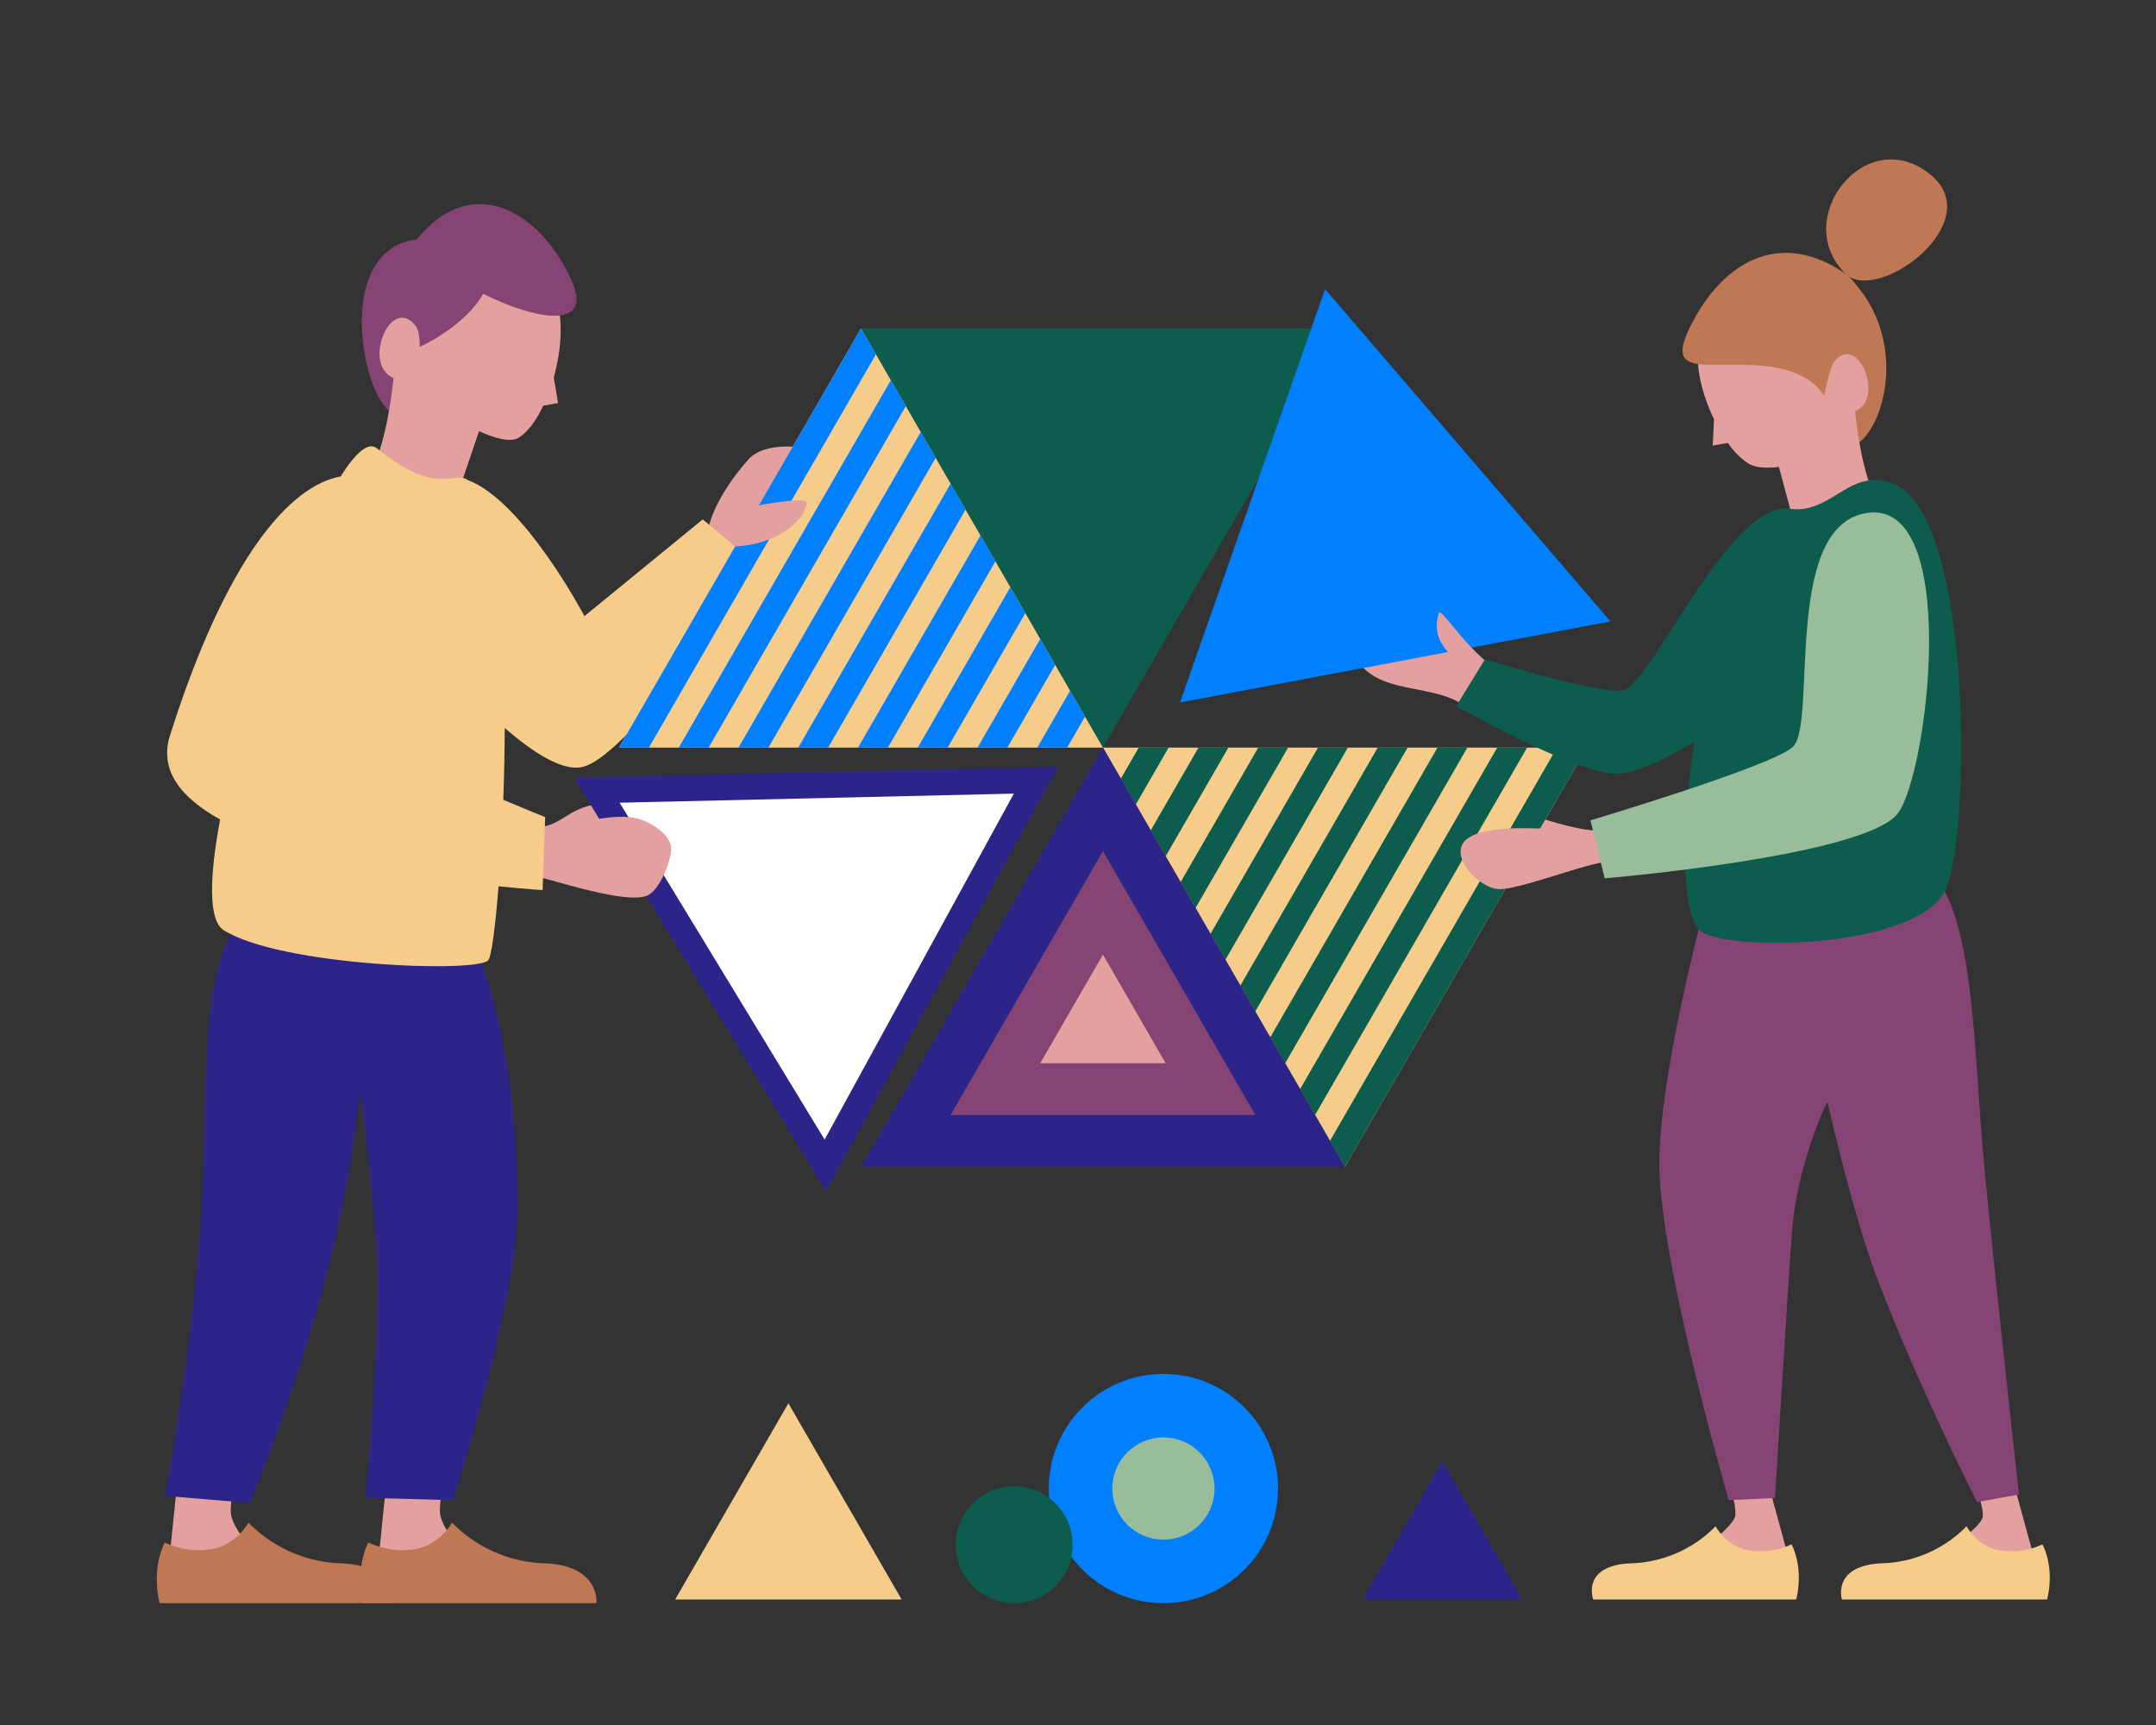 <svg id="avoset-ourway" xmlns="http://www.w3.org/2000/svg" viewBox="0 0 500 400"><rect x="0" y="0" width="500" height="400" fill="#333333" stroke="none"/><path d="M99.767,55.423C77.484,54.323,83.081,89.412,90.213,95.248,101.654,90.438,99.767,55.423,99.767,55.423Z" style="fill:#864474"/><path d="M128.416,87.541c1.868-6.645,2.33-14.043.232-18.793-4.712-10.672-28.455-17.863-32.328,6.721-5.764-7.159-12.41,9.139-5.059,12.181,0,0-1.471,16.178-5.827,22.59-11.55,17.005,21.599,1.682,21.599,1.682l4.068-11.948s6.434,3.174,9.104,1.581c2.136-1.274,4.155-4.028,5.801-7.496l3.422-.593S128.902,90.355,128.416,87.541Z" style="fill:#e4a09e"/><path d="M96.32,75.469c1.198,1.443.995,4.975.995,4.975s10.39-4.598,14.731-12.312c11.66,5.83,26.166,8.907,20.319-3.549C124.752,48.364,109.134,40.088,96.654,55.521,89.98,63.773,95.122,74.026,96.32,75.469Z" style="fill:#864474"/><path d="M427.998,63.48c14.152,13.112,9.978,33.576,3.215,39.11C420.364,98.029,427.998,63.48,427.998,63.48Z" style="fill:#c07753"/><path d="M435.744,116.806c-4.13-6.08-5.525-21.421-5.525-21.421,6.971-2.884.668-18.339-4.797-11.55-3.673-23.313-26.188-16.493-30.656-6.374-2.269,5.138-.46,13.176,2.733,19.757l-.3,6.109,3.534-.619a17.377,17.377,0,0,0,4.747,4.785c2.532,1.51,7.061.763,7.061.763l2.721,10.144S446.696,132.931,435.744,116.806Z" style="fill:#e4a09e"/><path d="M370.522,192.636c-5.372-.129-14.068-3.304-15.289-3.456s-3.051,4.348-3.051,4.348l9.17,1.297Z" style="fill:#e4a09e"/><polygon points="255.785 173.358 311.898 270.549 368.011 173.358 255.785 173.358" style="fill:#f6cc8b"/><path d="M270.329,198.549l-3.464-6,11.08-19.191h6.928Zm.687-25.191h-6.928l-4.151,7.191,3.464,6Zm27.713,0H291.801L273.793,204.549l3.464,6Zm9.705,91.191,3.464,6,56.113-97.191H361.083Zm31.864-91.191h-6.928l-38.793,67.191,3.464,6Zm-27.713,0h-6.928l-24.936,43.191,3.464,6Zm41.569,0h-6.928L301.506,252.549l3.464,6Zm-27.713,0h-6.928l-31.864,55.191,3.464,6Z" style="fill:#0d5d4f"/><polygon points="255.785 173.358 311.898 76.167 199.672 76.167 255.785 173.358" style="fill:#0d5d4f"/><polygon points="334.499 338.814 315.979 370.891 353.018 370.891 334.499 338.814" style="fill:#2c2489"/><polygon points="182.835 325.408 156.576 370.891 209.095 370.891 182.835 325.408" style="fill:#f6cc8b"/><path d="M41.283,341.892l-2.036,19.994,11.663.37L56.834,357.073s-3.332-3.517-3.332-6.85a52.387,52.387,0,0,1,1.111-8.516Z" style="fill:#e4a09e"/><path d="M89.787,341.892l-2.036,19.994,11.663.37,5.924-5.184s-3.332-3.517-3.332-6.85a52.388,52.388,0,0,1,1.111-8.516Z" style="fill:#e4a09e"/><path d="M467.095,344.311l4.753,17.343L452.729,358.541s6.535-4.499,7.047-6.641-1.897-7.589-1.897-7.589Z" style="fill:#e4a09e"/><path d="M410.717,346.344l4.179,15.31-22.881-.267s10.19-7.285,10.435-10.029a13.304,13.304,0,0,0-.813-4.879Z" style="fill:#e4a09e"/><path d="M339.345,163.45c-6.93-4.698-18.148-2.62-23.673-9.15-4.188-4.95,17.314-5.37,17.314-5.37l12.279,8.341Z" style="fill:#e4a09e"/><polygon points="273.655 162.897 373.492 144.103 307.297 67.038 273.655 162.897" style="fill:#007fff"/><path d="M124.726,191.742c5.256,0,6.934-4.427,13.969-5.291,4.678-.574,3.003,5.291,3.003,5.291l-3.598,3.183-8.003.514Z" style="fill:#e4a09e"/><path d="M164.285,122.523l11.479,8.626,2.649-8.248,16.373-17.397s-15.84-5.084-21.292,1.105C165.301,115.91,164.285,122.523,164.285,122.523Z" style="fill:#e4a09e"/><path d="M345.684,154.236c-6.799-5.311-11.575-13.574-12.023-12.028-2.406,8.287,5.423,9.824,7.258,16.889Z" style="fill:#e4a09e"/><polygon points="255.785 173.358 199.672 270.549 311.898 270.549 255.785 173.358" style="fill:#2c2489"/><polygon points="220.457 258.549 255.785 197.358 291.114 258.549 220.457 258.549" style="fill:#864474"/><polygon points="241.241 246.549 255.785 221.357 270.329 246.549 241.241 246.549" style="fill:#e4a09e"/><polygon points="138.443 183.258 240.25 180.91 191.38 270.251 138.443 183.258" style="fill:#fff"/><path d="M235.124,184.029l-43.883,80.224L143.707,186.137l91.417-2.108m10.251-6.238-112.196,2.588,58.339,95.871,53.857-98.459Z" style="fill:#2c2489"/><path d="M56.568,212.347c-10.567,11.154-8.326,38.42-9.752,66.086-1.665,32.299-8.602,68.426-8.602,68.426l19.775,1.665s11.803-28.671,18.539-56.209a310.528,310.528,0,0,0,6.999-39.193s3.006,23.156,3.912,37.964c.999,16.316-2.655,56.243-2.655,56.243l20.251.53s14.783-45.983,14.936-66.826c.294-39.921-9.687-61.349-9.687-61.349Z" style="fill:#2c2489"/><path d="M448.332,202.723c9.789,11.048,9.412,42.59,11.889,68.351s8.006,75.481,8.006,75.481l-9.747,1.751s-13.114-25.873-22.743-50.795c-6.138-15.886-11.906-41.942-11.906-41.942-.018-.552-7.071,14.327-8.236,29.957-1.059,14.207-3.958,61.839-3.958,61.839l-10.721.495S385.125,293.528,384.83,270.549c-.261-20.334,10-58.413,10-58.413Z" style="fill:#864474"/><path d="M425.421,83.835c-1.136,1.369-2.384,8.009-2.384,8.009s-2.29-5.153-11.642-6.68c-13.319-2.174-25.364,3.239-19.82-8.572,7.22-15.381,20.791-23.916,36.422-13.112C436.276,69.202,426.558,82.466,425.421,83.835Z" style="fill:#c07753"/><path d="M38.232,357.677s-3.225,5.641-1.206,14.07H91.101s1-8.844-12.266-9.246a31.434,31.434,0,0,1-21.219-9.436s-2.901,5.416-8.932,6.22A18.498,18.498,0,0,1,38.232,357.677Z" style="fill:#c07753"/><path d="M473.661,358.11s2.93,5.124,1.095,12.781H427.156s-2.426-8.034,9.625-8.399a28.552,28.552,0,0,0,19.274-8.571s2.636,4.92,8.113,5.65A16.802,16.802,0,0,0,473.661,358.11Z" style="fill:#f6cc8b"/><path d="M415.464,358.11s2.93,5.124,1.095,12.781H369.477s-2.944-8.034,9.106-8.399a28.552,28.552,0,0,0,19.274-8.571s2.636,4.92,8.113,5.65A16.802,16.802,0,0,0,415.464,358.11Z" style="fill:#f6cc8b"/><path d="M439.192,112.235c-10.275-4.178-14.345,7.268-24.361,5.704a4.387,4.387,0,0,0-1.014-.026c-13.768.541-30.864,40.731-37.508,42.207-4.63,1.029-31.96-7.186-31.96-7.186l-6.619,10.779s27.796,15.867,37.444,15.696c4.393-.078,11.547-3.705,17.745-7.413-3.091,21.314-3.131,41.437,2.02,44.28,8.1,4.47,51.428,3.494,56.607-10.748C457.096,190.268,457.096,119.516,439.192,112.235Z" style="fill:#0d5d4f"/><path d="M370.522,192.636c-7.823.15-23.169-2.106-29.487,1.354s1.805,12.186,6.77,12.186,20.461-6.168,24.974-6.319S370.522,192.636,370.522,192.636Z" style="fill:#e4a09e"/><path d="M432.25,119.072c22.832-4.8,14.901,60.766,7.799,69.643-7.898,9.871-67.902,14.965-67.902,14.965l-3.302-13.455s41.959-12.519,46.906-16.989C421.473,168.066,413.385,123.039,432.25,119.072Z" style="fill:#99bd9a"/><path d="M124.726,191.742c6.711.433,17.318-3.897,23.813-1.732,3.103,1.034,7.429,3.942,7.108,7.191-.35,3.552-2.825,8.945-5.2,10.302-4.546,2.598-22.475-3.638-27.021-4.504S124.726,191.742,124.726,191.742Z" style="fill:#e4a09e"/><path d="M162.976,120.438l-27.439,22.433S121.471,116.184,108.492,111.324c-3.222-2.315-6.915,4.124-21.047-7.35-2.019-1.639-5.011,1.039-8.446,6.51-11.678,2.083-26.468,18.644-39.578,60.057-2.581,8.154,2.653,14.522,11.627,19.477-2.49,13.279-2.766,23.387.802,25.658,12.993,8.268,58.395,9.979,61.348,7.026.736-.736,1.658-7.42,2.416-17.19,6.247.642,10.22.886,10.22.886l.6-16.925s-3.932-1.565-9.716-4.007c.191-5.371.313-10.999.337-16.659,6.693,5.818,13.51,10.151,18.117,9.016,11.311-2.784,40.592-46.673,40.592-46.673Z" style="fill:#f6cc8b"/><path d="M427.998,63.48c7.33,7.212,33.403-11.991,19.564-23.102C432.672,28.424,415.094,50.785,427.998,63.48Z" style="fill:#c07753"/><polygon points="255.785 173.358 199.672 76.167 143.559 173.358 255.785 173.358" style="fill:#f6cc8b"/><path d="M241.241,148.167l3.464,6-11.08,19.191h-6.928Zm-.687,25.191h6.928l4.151-7.191-3.464-6Zm-27.713,0h6.928l18.008-31.191-3.464-6Zm-9.705-91.191-3.464-6L143.559,173.358h6.928Zm-31.864,91.191H178.2l38.793-67.191-3.464-6Zm27.713,0h6.928l24.936-43.191-3.464-6Zm-41.569,0h6.928l45.721-79.191-3.464-6Zm27.713,0h6.928l31.864-55.191-3.464-6Z" style="fill:#007fff"/><path d="M170.482,126.725c11.789-.666,16.955-7.78,16.521-10.238-.264-1.495-13.288,1.099-13.288,1.099Z" style="fill:#e4a09e"/><path d="M85.436,357.677s-3.225,5.641-1.206,14.07h54.075s1-8.844-12.266-9.246a31.434,31.434,0,0,1-21.219-9.436s-2.901,5.416-8.932,6.22A18.498,18.498,0,0,1,85.436,357.677Z" style="fill:#c07753"/><circle cx="269.811" cy="345.165" r="26.582" style="fill:#007fff"/><circle cx="269.811" cy="345.165" r="11.853" style="fill:#99bd9a"/><circle cx="235.207" cy="358.202" r="13.546" style="fill:#0d5d4f"/></svg>